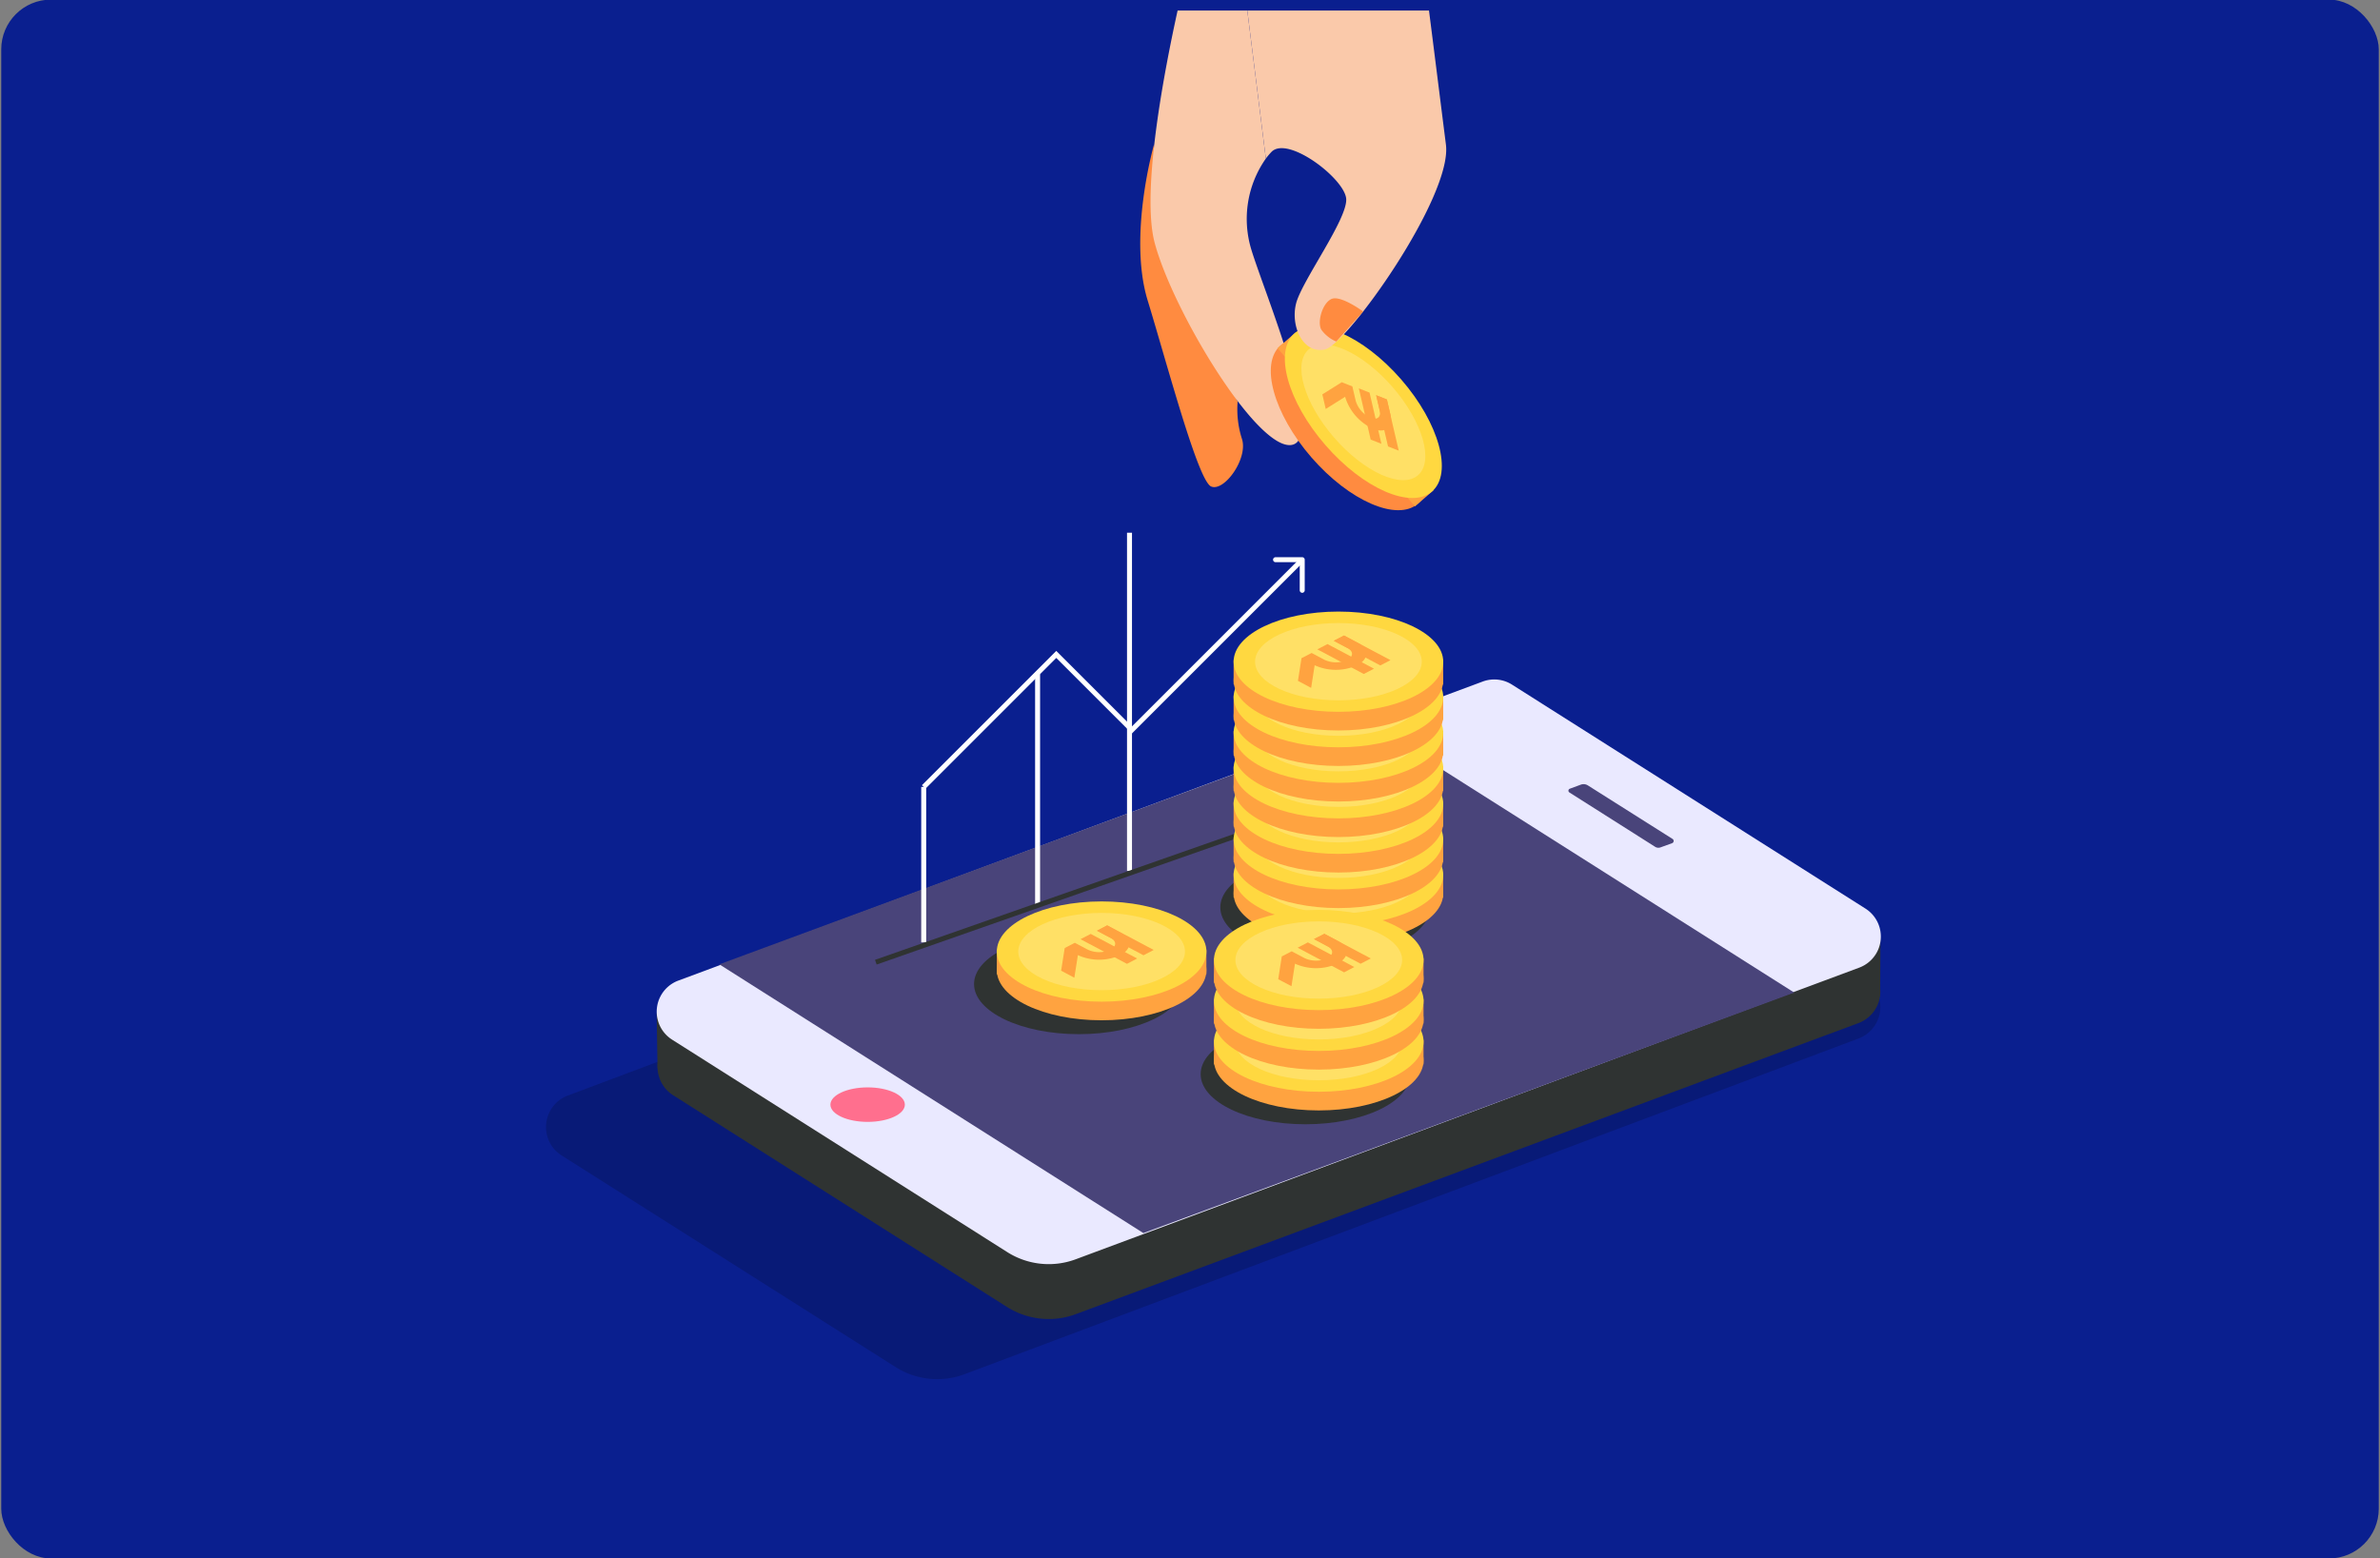<svg xmlns="http://www.w3.org/2000/svg" xmlns:xlink="http://www.w3.org/1999/xlink" viewBox="0 0 478 313"><rect x="0" y="0" width="478" height="313" fill="#808080" stroke="none"/><defs><style>.cls-1{isolation:isolate;}.cls-2{opacity:0.5;}.cls-10,.cls-100,.cls-101,.cls-102,.cls-103,.cls-104,.cls-105,.cls-106,.cls-107,.cls-108,.cls-109,.cls-11,.cls-110,.cls-111,.cls-112,.cls-113,.cls-114,.cls-115,.cls-116,.cls-117,.cls-118,.cls-119,.cls-12,.cls-120,.cls-121,.cls-122,.cls-123,.cls-124,.cls-125,.cls-126,.cls-127,.cls-128,.cls-129,.cls-13,.cls-130,.cls-131,.cls-132,.cls-133,.cls-14,.cls-15,.cls-16,.cls-17,.cls-18,.cls-19,.cls-20,.cls-21,.cls-22,.cls-23,.cls-24,.cls-25,.cls-26,.cls-27,.cls-28,.cls-29,.cls-3,.cls-30,.cls-31,.cls-32,.cls-33,.cls-34,.cls-35,.cls-36,.cls-37,.cls-38,.cls-39,.cls-4,.cls-40,.cls-41,.cls-42,.cls-43,.cls-44,.cls-45,.cls-46,.cls-47,.cls-48,.cls-49,.cls-5,.cls-50,.cls-51,.cls-52,.cls-53,.cls-54,.cls-55,.cls-56,.cls-57,.cls-58,.cls-59,.cls-6,.cls-60,.cls-61,.cls-62,.cls-63,.cls-64,.cls-65,.cls-66,.cls-67,.cls-68,.cls-69,.cls-7,.cls-70,.cls-71,.cls-72,.cls-73,.cls-74,.cls-75,.cls-76,.cls-77,.cls-78,.cls-79,.cls-8,.cls-80,.cls-81,.cls-82,.cls-83,.cls-84,.cls-85,.cls-86,.cls-87,.cls-88,.cls-89,.cls-9,.cls-90,.cls-91,.cls-92,.cls-93,.cls-94,.cls-95,.cls-96,.cls-97,.cls-98,.cls-99{mix-blend-mode:color-dodge;}.cls-3{fill:url(#radial-gradient);}.cls-4{fill:url(#radial-gradient-2);}.cls-5{fill:url(#radial-gradient-3);}.cls-6{fill:url(#radial-gradient-4);}.cls-7{fill:url(#radial-gradient-5);}.cls-8{fill:url(#radial-gradient-6);}.cls-9{fill:url(#radial-gradient-7);}.cls-10{fill:url(#radial-gradient-8);}.cls-11{fill:url(#radial-gradient-9);}.cls-12{fill:url(#radial-gradient-10);}.cls-13{fill:url(#radial-gradient-11);}.cls-14{fill:url(#radial-gradient-12);}.cls-15{fill:url(#radial-gradient-13);}.cls-16{fill:url(#radial-gradient-14);}.cls-17{fill:url(#radial-gradient-15);}.cls-18{fill:url(#radial-gradient-16);}.cls-19{fill:url(#radial-gradient-17);}.cls-20{fill:url(#radial-gradient-18);}.cls-21{fill:url(#radial-gradient-19);}.cls-22{fill:url(#radial-gradient-20);}.cls-23{fill:url(#radial-gradient-21);}.cls-24{fill:url(#radial-gradient-22);}.cls-25{fill:url(#radial-gradient-23);}.cls-26{fill:url(#radial-gradient-24);}.cls-27{fill:url(#radial-gradient-25);}.cls-28{fill:url(#radial-gradient-26);}.cls-29{fill:url(#radial-gradient-27);}.cls-30{fill:url(#radial-gradient-28);}.cls-31{fill:url(#radial-gradient-29);}.cls-32{fill:url(#radial-gradient-30);}.cls-33{fill:url(#radial-gradient-31);}.cls-34{fill:url(#radial-gradient-32);}.cls-35{fill:url(#radial-gradient-33);}.cls-36{fill:url(#radial-gradient-34);}.cls-37{fill:url(#radial-gradient-35);}.cls-38{fill:url(#radial-gradient-36);}.cls-39{fill:url(#radial-gradient-37);}.cls-40{fill:url(#radial-gradient-38);}.cls-41{fill:url(#radial-gradient-39);}.cls-42{fill:url(#radial-gradient-40);}.cls-43{fill:url(#radial-gradient-41);}.cls-44{fill:url(#radial-gradient-42);}.cls-45{fill:url(#radial-gradient-43);}.cls-46{fill:url(#radial-gradient-44);}.cls-47{fill:url(#radial-gradient-45);}.cls-48{fill:url(#radial-gradient-46);}.cls-49{fill:url(#radial-gradient-47);}.cls-50{fill:url(#radial-gradient-48);}.cls-51{fill:url(#radial-gradient-49);}.cls-52{fill:url(#radial-gradient-50);}.cls-53{fill:url(#radial-gradient-51);}.cls-54{fill:url(#radial-gradient-52);}.cls-55{fill:url(#radial-gradient-53);}.cls-56{fill:url(#radial-gradient-54);}.cls-57{fill:url(#radial-gradient-55);}.cls-58{fill:url(#radial-gradient-56);}.cls-59{fill:url(#radial-gradient-57);}.cls-60{fill:url(#radial-gradient-58);}.cls-61{fill:url(#radial-gradient-59);}.cls-62{fill:url(#radial-gradient-60);}.cls-63{fill:url(#radial-gradient-61);}.cls-64{fill:url(#radial-gradient-62);}.cls-65{fill:url(#radial-gradient-63);}.cls-66{fill:url(#radial-gradient-64);}.cls-67{fill:url(#radial-gradient-65);}.cls-68{fill:url(#radial-gradient-66);}.cls-69{fill:url(#radial-gradient-67);}.cls-70{fill:url(#radial-gradient-68);}.cls-71{fill:url(#radial-gradient-69);}.cls-72{fill:url(#radial-gradient-70);}.cls-73{fill:url(#radial-gradient-71);}.cls-74{fill:url(#radial-gradient-72);}.cls-75{fill:url(#radial-gradient-73);}.cls-76{fill:url(#radial-gradient-74);}.cls-77{fill:url(#radial-gradient-75);}.cls-78{fill:url(#radial-gradient-76);}.cls-79{fill:url(#radial-gradient-77);}.cls-80{fill:url(#radial-gradient-78);}.cls-81{fill:url(#radial-gradient-79);}.cls-82{fill:url(#radial-gradient-80);}.cls-83{fill:url(#radial-gradient-81);}.cls-84{fill:url(#radial-gradient-82);}.cls-85{fill:url(#radial-gradient-83);}.cls-86{fill:url(#radial-gradient-84);}.cls-87{fill:url(#radial-gradient-85);}.cls-88{fill:url(#radial-gradient-86);}.cls-89{fill:url(#radial-gradient-87);}.cls-90{fill:url(#radial-gradient-88);}.cls-91{fill:url(#radial-gradient-89);}.cls-92{fill:url(#radial-gradient-90);}.cls-93{fill:url(#radial-gradient-91);}.cls-94{fill:url(#radial-gradient-92);}.cls-95{fill:url(#radial-gradient-93);}.cls-96{fill:url(#radial-gradient-94);}.cls-97{fill:url(#radial-gradient-95);}.cls-98{fill:url(#radial-gradient-96);}.cls-99{fill:url(#radial-gradient-97);}.cls-100{fill:url(#radial-gradient-98);}.cls-101{fill:url(#radial-gradient-99);}.cls-102{fill:url(#radial-gradient-100);}.cls-103{fill:url(#radial-gradient-101);}.cls-104{fill:url(#radial-gradient-102);}.cls-105{fill:url(#radial-gradient-103);}.cls-106{fill:url(#radial-gradient-104);}.cls-107{fill:url(#radial-gradient-105);}.cls-108{fill:url(#radial-gradient-106);}.cls-109{fill:url(#radial-gradient-107);}.cls-110{fill:url(#radial-gradient-108);}.cls-111{fill:url(#radial-gradient-109);}.cls-112{fill:url(#radial-gradient-110);}.cls-113{fill:url(#radial-gradient-111);}.cls-114{fill:url(#radial-gradient-112);}.cls-115{fill:url(#radial-gradient-113);}.cls-116{fill:url(#radial-gradient-114);}.cls-117{fill:url(#radial-gradient-115);}.cls-118{fill:url(#radial-gradient-116);}.cls-119{fill:url(#radial-gradient-117);}.cls-120{fill:url(#radial-gradient-118);}.cls-121{fill:url(#radial-gradient-119);}.cls-122{fill:url(#radial-gradient-120);}.cls-123{fill:url(#radial-gradient-121);}.cls-124{fill:url(#radial-gradient-122);}.cls-125{fill:url(#radial-gradient-123);}.cls-126{fill:url(#radial-gradient-124);}.cls-127{fill:url(#radial-gradient-125);}.cls-128{fill:url(#radial-gradient-126);}.cls-129{fill:url(#radial-gradient-127);}.cls-130{fill:url(#radial-gradient-128);}.cls-131{fill:url(#radial-gradient-129);}.cls-132{fill:url(#radial-gradient-130);}.cls-133{fill:url(#radial-gradient-131);}.cls-134{fill:#0a1f8f;}.cls-135{opacity:0.17;mix-blend-mode:multiply;}.cls-136{fill:#2f3332;}.cls-137{fill:#eae9ff;}.cls-138{fill:#49447a;}.cls-139{fill:#ff6f8e;}.cls-140{fill:#ff8b40;}.cls-141{fill:#fac9aa;}.cls-142{fill:#ffa340;}.cls-143{fill:#ffd840;}.cls-144{fill:#ffe066;}.cls-145,.cls-146,.cls-147{fill:none;}.cls-145,.cls-146{stroke:#fff;}.cls-145,.cls-147{stroke-miterlimit:10;}.cls-146{stroke-linecap:round;stroke-linejoin:round;}.cls-147{stroke:#2f3332;}</style><radialGradient id="radial-gradient" cx="-1309.5" cy="1264.7" r="0" gradientTransform="matrix(0.84, -0.55, 0.55, 0.84, 419.49, -1578.04)" gradientUnits="userSpaceOnUse"><stop offset="0.41" stop-color="#8a8a8a"/><stop offset="0.49" stop-color="#696969"/><stop offset="0.6" stop-color="#444"/><stop offset="0.7" stop-color="#262626"/><stop offset="0.8" stop-color="#111"/><stop offset="0.9" stop-color="#040404"/><stop offset="1"/></radialGradient><radialGradient id="radial-gradient-2" cx="-1302.08" cy="1252.13" r="0.03" xlink:href="#radial-gradient"/><radialGradient id="radial-gradient-3" cx="-1294.68" cy="1239.62" r="0.05" xlink:href="#radial-gradient"/><radialGradient id="radial-gradient-4" cx="-1287.29" cy="1227.17" r="0.05" xlink:href="#radial-gradient"/><radialGradient id="radial-gradient-5" cx="-1279.9" cy="1214.78" r="0.05" xlink:href="#radial-gradient"/><radialGradient id="radial-gradient-6" cx="-1272.52" cy="1202.46" r="0.05" xlink:href="#radial-gradient"/><radialGradient id="radial-gradient-7" cx="-1265.15" cy="1190.2" r="0.05" xlink:href="#radial-gradient"/><radialGradient id="radial-gradient-8" cx="-1257.78" cy="1178.01" r="0.05" xlink:href="#radial-gradient"/><radialGradient id="radial-gradient-9" cx="-1250.41" cy="1165.88" r="0.05" xlink:href="#radial-gradient"/><radialGradient id="radial-gradient-10" cx="-1243.05" cy="1153.82" r="0.05" xlink:href="#radial-gradient"/><radialGradient id="radial-gradient-11" cx="-1235.68" cy="1141.82" r="0.05" xlink:href="#radial-gradient"/><radialGradient id="radial-gradient-12" cx="-1228.31" cy="1129.88" r="0.05" xlink:href="#radial-gradient"/><radialGradient id="radial-gradient-13" cx="-1220.95" cy="1118" r="0.05" xlink:href="#radial-gradient"/><radialGradient id="radial-gradient-14" cx="-1213.58" cy="1106.17" r="0.05" xlink:href="#radial-gradient"/><radialGradient id="radial-gradient-15" cx="-1297.29" cy="1281.71" r="0.03" xlink:href="#radial-gradient"/><radialGradient id="radial-gradient-16" cx="-1289.7" cy="1269" r="0.05" xlink:href="#radial-gradient"/><radialGradient id="radial-gradient-17" cx="-1282.14" cy="1256.33" r="0.05" xlink:href="#radial-gradient"/><radialGradient id="radial-gradient-18" cx="-1274.59" cy="1243.71" r="0.05" xlink:href="#radial-gradient"/><radialGradient id="radial-gradient-19" cx="-1267.06" cy="1231.14" r="0.05" xlink:href="#radial-gradient"/><radialGradient id="radial-gradient-20" cx="-1259.55" cy="1218.62" r="0.05" xlink:href="#radial-gradient"/><radialGradient id="radial-gradient-21" cx="-1252.05" cy="1206.17" r="0.05" xlink:href="#radial-gradient"/><radialGradient id="radial-gradient-22" cx="-1244.57" cy="1193.77" r="0.05" xlink:href="#radial-gradient"/><radialGradient id="radial-gradient-23" cx="-1237.1" cy="1181.43" r="0.05" xlink:href="#radial-gradient"/><radialGradient id="radial-gradient-24" cx="-1229.64" cy="1169.15" r="0.05" xlink:href="#radial-gradient"/><radialGradient id="radial-gradient-25" cx="-1222.19" cy="1156.92" r="0.05" xlink:href="#radial-gradient"/><radialGradient id="radial-gradient-26" cx="-1214.75" cy="1144.75" r="0.05" xlink:href="#radial-gradient"/><radialGradient id="radial-gradient-27" cx="-1207.31" cy="1132.64" r="0.05" xlink:href="#radial-gradient"/><radialGradient id="radial-gradient-28" cx="-1199.89" cy="1120.59" r="0.05" xlink:href="#radial-gradient"/><radialGradient id="radial-gradient-29" cx="-1192.46" cy="1108.58" r="0.05" xlink:href="#radial-gradient"/><radialGradient id="radial-gradient-30" cx="-1279.35" cy="1285.56" r="0.05" xlink:href="#radial-gradient"/><radialGradient id="radial-gradient-31" cx="-1271.58" cy="1272.76" r="0.05" xlink:href="#radial-gradient"/><radialGradient id="radial-gradient-32" cx="-1263.84" cy="1259.99" r="0.05" xlink:href="#radial-gradient"/><radialGradient id="radial-gradient-33" cx="-1256.12" cy="1247.26" r="0.05" xlink:href="#radial-gradient"/><radialGradient id="radial-gradient-34" cx="-1248.43" cy="1234.57" r="0.05" xlink:href="#radial-gradient"/><radialGradient id="radial-gradient-35" cx="-1240.76" cy="1221.94" r="0.05" xlink:href="#radial-gradient"/><radialGradient id="radial-gradient-36" cx="-1233.12" cy="1209.35" r="0.05" xlink:href="#radial-gradient"/><radialGradient id="radial-gradient-37" cx="-1225.5" cy="1196.81" r="0.05" xlink:href="#radial-gradient"/><radialGradient id="radial-gradient-38" cx="-1217.89" cy="1184.33" r="0.05" xlink:href="#radial-gradient"/><radialGradient id="radial-gradient-39" cx="-1210.31" cy="1171.9" r="0.05" xlink:href="#radial-gradient"/><radialGradient id="radial-gradient-40" cx="-1202.74" cy="1159.52" r="0.05" xlink:href="#radial-gradient"/><radialGradient id="radial-gradient-41" cx="-1195.19" cy="1147.19" r="0.05" xlink:href="#radial-gradient"/><radialGradient id="radial-gradient-42" cx="-1187.66" cy="1134.91" r="0.05" xlink:href="#radial-gradient"/><radialGradient id="radial-gradient-43" cx="-1180.14" cy="1122.69" r="0.05" xlink:href="#radial-gradient"/><radialGradient id="radial-gradient-44" cx="-1270.96" cy="1301.56" r="0.05" xlink:href="#radial-gradient"/><radialGradient id="radial-gradient-45" cx="-1262.95" cy="1288.64" r="0.05" xlink:href="#radial-gradient"/><radialGradient id="radial-gradient-46" cx="-1254.97" cy="1275.75" r="0.05" xlink:href="#radial-gradient"/><radialGradient id="radial-gradient-47" cx="-1247.02" cy="1262.89" r="0.05" xlink:href="#radial-gradient"/><radialGradient id="radial-gradient-48" cx="-1239.11" cy="1250.07" r="0.05" xlink:href="#radial-gradient"/><radialGradient id="radial-gradient-49" cx="-1231.23" cy="1237.28" r="0.05" xlink:href="#radial-gradient"/><radialGradient id="radial-gradient-50" cx="-1223.38" cy="1224.53" r="0.05" xlink:href="#radial-gradient"/><radialGradient id="radial-gradient-51" cx="-1215.56" cy="1211.83" r="0.05" xlink:href="#radial-gradient"/><radialGradient id="radial-gradient-52" cx="-1207.77" cy="1199.16" r="0.05" xlink:href="#radial-gradient"/><radialGradient id="radial-gradient-53" cx="-1200.01" cy="1186.55" r="0.05" xlink:href="#radial-gradient"/><radialGradient id="radial-gradient-54" cx="-1192.27" cy="1173.98" r="0.05" xlink:href="#radial-gradient"/><radialGradient id="radial-gradient-55" cx="-1184.56" cy="1161.46" r="0.05" xlink:href="#radial-gradient"/><radialGradient id="radial-gradient-56" cx="-1176.87" cy="1148.99" r="0.05" xlink:href="#radial-gradient"/><radialGradient id="radial-gradient-57" cx="-1169.21" cy="1136.57" r="0.05" xlink:href="#radial-gradient"/><radialGradient id="radial-gradient-58" cx="-1264.41" cy="1316.73" r="0.05" xlink:href="#radial-gradient"/><radialGradient id="radial-gradient-59" cx="-1256.13" cy="1303.74" r="0.05" xlink:href="#radial-gradient"/><radialGradient id="radial-gradient-60" cx="-1247.88" cy="1290.77" r="0.05" xlink:href="#radial-gradient"/><radialGradient id="radial-gradient-61" cx="-1239.67" cy="1277.82" r="0.05" xlink:href="#radial-gradient"/><radialGradient id="radial-gradient-62" cx="-1231.5" cy="1264.89" r="0.05" xlink:href="#radial-gradient"/><radialGradient id="radial-gradient-63" cx="-1223.37" cy="1251.98" r="0.05" xlink:href="#radial-gradient"/><radialGradient id="radial-gradient-64" cx="-1215.27" cy="1239.11" r="0.05" xlink:href="#radial-gradient"/><radialGradient id="radial-gradient-65" cx="-1207.22" cy="1226.27" r="0.05" xlink:href="#radial-gradient"/><radialGradient id="radial-gradient-66" cx="-1199.2" cy="1213.46" r="0.05" xlink:href="#radial-gradient"/><radialGradient id="radial-gradient-67" cx="-1191.22" cy="1200.7" r="0.05" xlink:href="#radial-gradient"/><radialGradient id="radial-gradient-68" cx="-1183.27" cy="1187.97" r="0.05" xlink:href="#radial-gradient"/><radialGradient id="radial-gradient-69" cx="-1175.36" cy="1175.29" r="0.05" xlink:href="#radial-gradient"/><radialGradient id="radial-gradient-70" cx="-1167.48" cy="1162.66" r="0.05" xlink:href="#radial-gradient"/><radialGradient id="radial-gradient-71" cx="-1159.63" cy="1150.06" r="0.05" xlink:href="#radial-gradient"/><radialGradient id="radial-gradient-72" cx="-1151.81" cy="1137.52" r="0.05" xlink:href="#radial-gradient"/><radialGradient id="radial-gradient-73" cx="-1259.58" cy="1330.83" r="0.05" xlink:href="#radial-gradient"/><radialGradient id="radial-gradient-74" cx="-1251" cy="1317.82" r="0.05" xlink:href="#radial-gradient"/><radialGradient id="radial-gradient-75" cx="-1242.45" cy="1304.82" r="0.05" xlink:href="#radial-gradient"/><radialGradient id="radial-gradient-76" cx="-1233.95" cy="1291.81" r="0.05" xlink:href="#radial-gradient"/><radialGradient id="radial-gradient-77" cx="-1225.49" cy="1278.82" r="0.06" xlink:href="#radial-gradient"/><radialGradient id="radial-gradient-78" cx="-1217.07" cy="1265.84" r="0.05" xlink:href="#radial-gradient"/><radialGradient id="radial-gradient-79" cx="-1208.7" cy="1252.88" r="0.05" xlink:href="#radial-gradient"/><radialGradient id="radial-gradient-80" cx="-1200.37" cy="1239.95" r="0.05" xlink:href="#radial-gradient"/><radialGradient id="radial-gradient-81" cx="-1192.09" cy="1227.04" r="0.05" xlink:href="#radial-gradient"/><radialGradient id="radial-gradient-82" cx="-1183.86" cy="1214.17" r="0.05" xlink:href="#radial-gradient"/><radialGradient id="radial-gradient-83" cx="-1175.66" cy="1201.32" r="0.05" xlink:href="#radial-gradient"/><radialGradient id="radial-gradient-84" cx="-1167.51" cy="1188.52" r="0.05" xlink:href="#radial-gradient"/><radialGradient id="radial-gradient-85" cx="-1159.41" cy="1175.76" r="0.05" xlink:href="#radial-gradient"/><radialGradient id="radial-gradient-86" cx="-1151.34" cy="1163.03" r="0.05" xlink:href="#radial-gradient"/><radialGradient id="radial-gradient-87" cx="-1256.28" cy="1343.68" r="0.05" xlink:href="#radial-gradient"/><radialGradient id="radial-gradient-88" cx="-1247.38" cy="1330.69" r="0.05" xlink:href="#radial-gradient"/><radialGradient id="radial-gradient-89" cx="-1238.52" cy="1317.7" r="0.06" xlink:href="#radial-gradient"/><radialGradient id="radial-gradient-90" cx="-1229.7" cy="1304.69" r="0.1" xlink:href="#radial-gradient"/><radialGradient id="radial-gradient-91" cx="-1220.93" cy="1291.68" r="0.1" xlink:href="#radial-gradient"/><radialGradient id="radial-gradient-92" cx="-1212.2" cy="1278.68" r="0.06" xlink:href="#radial-gradient"/><radialGradient id="radial-gradient-93" cx="-1203.53" cy="1265.69" r="0.06" xlink:href="#radial-gradient"/><radialGradient id="radial-gradient-94" cx="-1194.91" cy="1252.7" r="0.06" xlink:href="#radial-gradient"/><radialGradient id="radial-gradient-95" cx="-1186.34" cy="1239.74" r="0.05" xlink:href="#radial-gradient"/><radialGradient id="radial-gradient-96" cx="-1177.82" cy="1226.8" r="0.05" xlink:href="#radial-gradient"/><radialGradient id="radial-gradient-97" cx="-1169.35" cy="1213.88" r="0.05" xlink:href="#radial-gradient"/><radialGradient id="radial-gradient-98" cx="-1160.94" cy="1201" r="0.05" xlink:href="#radial-gradient"/><radialGradient id="radial-gradient-99" cx="-1254.31" cy="1355.08" r="0.06" xlink:href="#radial-gradient"/><radialGradient id="radial-gradient-100" cx="-1245.08" cy="1342.17" r="0.06" xlink:href="#radial-gradient"/><radialGradient id="radial-gradient-101" cx="-1235.9" cy="1329.24" r="0.1" xlink:href="#radial-gradient"/><radialGradient id="radial-gradient-102" cx="-1226.75" cy="1316.29" r="0.12" xlink:href="#radial-gradient"/><radialGradient id="radial-gradient-103" cx="-1217.65" cy="1303.32" r="0.1" xlink:href="#radial-gradient"/><radialGradient id="radial-gradient-104" cx="-1208.61" cy="1290.35" r="0.1" xlink:href="#radial-gradient"/><radialGradient id="radial-gradient-105" cx="-1199.61" cy="1277.37" r="0.1" xlink:href="#radial-gradient"/><radialGradient id="radial-gradient-106" cx="-1190.68" cy="1264.39" r="0.06" xlink:href="#radial-gradient"/><radialGradient id="radial-gradient-107" cx="-1181.8" cy="1251.42" r="0.05" xlink:href="#radial-gradient"/><radialGradient id="radial-gradient-108" cx="-1172.98" cy="1238.46" r="0.05" xlink:href="#radial-gradient"/><radialGradient id="radial-gradient-109" cx="-1253.45" cy="1364.9" r="0.1" xlink:href="#radial-gradient"/><radialGradient id="radial-gradient-110" cx="-1243.9" cy="1352.13" r="0.1" xlink:href="#radial-gradient"/><radialGradient id="radial-gradient-111" cx="-1234.38" cy="1339.32" r="0.12" xlink:href="#radial-gradient"/><radialGradient id="radial-gradient-112" cx="-1224.91" cy="1326.47" r="0.12" xlink:href="#radial-gradient"/><radialGradient id="radial-gradient-113" cx="-1215.48" cy="1313.6" r="0.1" xlink:href="#radial-gradient"/><radialGradient id="radial-gradient-114" cx="-1206.1" cy="1300.71" r="0.1" xlink:href="#radial-gradient"/><radialGradient id="radial-gradient-115" cx="-1196.79" cy="1287.79" r="0.1" xlink:href="#radial-gradient"/><radialGradient id="radial-gradient-116" cx="-1187.53" cy="1274.87" r="0.06" xlink:href="#radial-gradient"/><radialGradient id="radial-gradient-117" cx="-1253.47" cy="1373.04" r="0.13" xlink:href="#radial-gradient"/><radialGradient id="radial-gradient-118" cx="-1243.6" cy="1360.46" r="0.13" xlink:href="#radial-gradient"/><radialGradient id="radial-gradient-119" cx="-1233.76" cy="1347.82" r="0.13" xlink:href="#radial-gradient"/><radialGradient id="radial-gradient-120" cx="-1223.96" cy="1335.14" r="0.13" xlink:href="#radial-gradient"/><radialGradient id="radial-gradient-121" cx="-1214.21" cy="1322.42" r="0.1" xlink:href="#radial-gradient"/><radialGradient id="radial-gradient-122" cx="-1204.51" cy="1309.66" r="0.1" xlink:href="#radial-gradient"/><radialGradient id="radial-gradient-123" cx="-1254.12" cy="1379.44" r="0.13" xlink:href="#radial-gradient"/><radialGradient id="radial-gradient-124" cx="-1243.96" cy="1367.09" r="0.17" xlink:href="#radial-gradient"/><radialGradient id="radial-gradient-125" cx="-1233.81" cy="1354.69" r="0.13" xlink:href="#radial-gradient"/><radialGradient id="radial-gradient-126" cx="-1223.7" cy="1342.22" r="0.13" xlink:href="#radial-gradient"/><radialGradient id="radial-gradient-127" cx="-1213.64" cy="1329.7" r="0.1" xlink:href="#radial-gradient"/><radialGradient id="radial-gradient-128" cx="-1255.17" cy="1384.05" r="0.17" xlink:href="#radial-gradient"/><radialGradient id="radial-gradient-129" cx="-1244.73" cy="1372" r="0.17" xlink:href="#radial-gradient"/><radialGradient id="radial-gradient-130" cx="-1234.31" cy="1359.88" r="0.13" xlink:href="#radial-gradient"/><radialGradient id="radial-gradient-131" cx="-1256.37" cy="1386.9" r="0.17" xlink:href="#radial-gradient"/></defs><g class="cls-1"><g id="Layer_1" data-name="Layer 1"><g class="cls-2"><polygon class="cls-3" points="13.69 196.78 13.69 196.78 13.69 196.78 13.69 196.78 13.69 196.78"/><path class="cls-4" d="M13,182.17s0,0,.05,0,0,0,0,0a0,0,0,1,1,0-.06Z"/><path class="cls-5" d="M12.37,167.63a.05.05,0,0,1,.07,0s0,0,0,.07-.05,0-.07,0S12.34,167.65,12.37,167.63Z"/><path class="cls-6" d="M11.76,153.16a.07.07,0,0,1,.07,0s0,.06,0,.07a0,0,0,0,1-.07,0A.05.05,0,0,1,11.76,153.16Z"/><path class="cls-7" d="M11.17,138.75a.06.06,0,0,1,.08,0s0,.06,0,.07a0,0,0,0,1-.07,0A.06.06,0,0,1,11.17,138.75Z"/><path class="cls-8" d="M10.62,124.4a0,0,0,0,1,.07,0,0,0,0,0,1,0,.07,0,0,0,0,1-.07,0A0,0,0,0,1,10.62,124.4Z"/><path class="cls-9" d="M10.1,110.1a.06.06,0,0,1,.07,0,0,0,0,0,1,0,.07.06.06,0,0,1-.08,0A.06.06,0,0,1,10.1,110.1Z"/><path class="cls-10" d="M9.61,95.87a0,0,0,0,1,.07,0,.05.05,0,1,1-.07,0Z"/><path class="cls-11" d="M9.16,81.68a.05.05,0,1,1,.05.09,0,0,0,0,1-.07,0A.05.05,0,0,1,9.16,81.68Z"/><path class="cls-12" d="M8.73,67.55a.06.06,0,0,1,.08,0s0,.06,0,.07a0,0,0,0,1-.07,0A.06.06,0,0,1,8.73,67.55Z"/><path class="cls-13" d="M8.35,53.48a0,0,0,0,1,.07,0,.06.06,0,0,1,0,.08.08.08,0,0,1-.08,0S8.32,53.49,8.35,53.48Z"/><path class="cls-14" d="M8,39.45a.06.06,0,0,1,.08,0,.05.05,0,0,1,0,.07,0,0,0,0,1-.07,0A0,0,0,0,1,8,39.45Z"/><path class="cls-15" d="M7.67,25.47a.06.06,0,0,1,.08,0s0,.06,0,.07a0,0,0,0,1-.07,0A.06.06,0,0,1,7.67,25.47Z"/><path class="cls-16" d="M7.38,11.54a.06.06,0,0,1,.08,0s0,.06,0,.07a0,0,0,0,1-.07,0A.06.06,0,0,1,7.38,11.54Z"/><path class="cls-17" d="M33.19,204.33a0,0,0,0,1,.05,0s0,0,0,0a0,0,0,0,1,0,0S33.18,204.34,33.19,204.33Z"/><path class="cls-18" d="M32.59,189.52s.06,0,.07,0a0,0,0,0,1,0,.07.06.06,0,0,1-.08,0A.06.06,0,0,1,32.59,189.52Z"/><path class="cls-19" d="M32,174.78a.06.06,0,0,1,.08,0,.06.06,0,0,1,0,.07,0,0,0,0,1-.07,0A0,0,0,0,1,32,174.78Z"/><path class="cls-20" d="M31.43,160.08a.05.05,0,0,1,.07,0,0,0,0,0,1,0,.07.05.05,0,0,1-.08,0A.05.05,0,0,1,31.43,160.08Z"/><path class="cls-21" d="M30.87,145.44s.05,0,.07,0,0,0,0,.07-.05,0-.07,0S30.84,145.46,30.87,145.44Z"/><path class="cls-22" d="M30.32,130.85a.06.06,0,0,1,.07,0,0,0,0,0,1,0,.07,0,0,0,0,1-.07,0A.06.06,0,0,1,30.32,130.85Z"/><path class="cls-23" d="M29.79,116.32a.08.08,0,0,1,.08,0s0,.06,0,.07a0,0,0,0,1-.07,0A.06.06,0,0,1,29.79,116.32Z"/><path class="cls-24" d="M29.29,101.85s.05,0,.07,0a0,0,0,0,1,0,.07.06.06,0,0,1-.08,0A.05.05,0,0,1,29.29,101.85Z"/><path class="cls-25" d="M28.8,87.43a.06.06,0,0,1,.08,0,.07.07,0,0,1,0,.07,0,0,0,0,1-.07,0A0,0,0,0,1,28.8,87.43Z"/><path class="cls-26" d="M28.34,73.07a0,0,0,0,1,.07,0,.06.06,0,0,1,0,.08.06.06,0,0,1-.08,0A.06.06,0,0,1,28.34,73.07Z"/><path class="cls-27" d="M27.9,58.76a0,0,0,0,1,.07,0,.06.06,0,0,1,0,.08s-.06,0-.07,0A0,0,0,0,1,27.9,58.76Z"/><path class="cls-28" d="M27.49,44.5s.05,0,.07,0a.05.05,0,0,1,0,.07s-.05,0-.07,0S27.46,44.52,27.49,44.5Z"/><path class="cls-29" d="M27.09,30.29a.06.06,0,0,1,.08,0s0,.06,0,.07a0,0,0,0,1-.07,0A.06.06,0,0,1,27.09,30.29Z"/><path class="cls-30" d="M26.73,16.14a0,0,0,0,1,.07,0,0,0,0,0,1,0,.07,0,0,0,0,1-.07,0S26.7,16.15,26.73,16.14Z"/><path class="cls-31" d="M26.38,2a.06.06,0,0,1,.08,0s0,.06,0,.07a0,0,0,0,1-.07,0A.06.06,0,0,1,26.38,2Z"/><path class="cls-32" d="M50.31,197.74s.06,0,.07,0a0,0,0,1,1-.08.06A.06.06,0,0,1,50.31,197.74Z"/><path class="cls-33" d="M49.82,182.77a0,0,0,0,1,.07,0,.06.06,0,0,1,0,.08s-.06,0-.07,0A0,0,0,0,1,49.82,182.77Z"/><path class="cls-34" d="M49.33,167.84s.06,0,.07,0a0,0,0,0,1,0,.07.06.06,0,0,1-.08,0A.06.06,0,0,1,49.33,167.84Z"/><path class="cls-35" d="M48.84,153a.07.07,0,0,1,.07,0,0,0,0,0,1,0,.07.06.06,0,0,1-.08,0A.06.06,0,0,1,48.84,153Z"/><path class="cls-36" d="M48.35,138.14a0,0,0,0,1,.07,0,.06.06,0,0,1,0,.08.06.06,0,0,1-.08,0A.06.06,0,0,1,48.35,138.14Z"/><path class="cls-37" d="M47.87,123.36a.05.05,0,0,1,.07,0,0,0,0,0,1,0,.07.06.06,0,0,1-.08,0A.06.06,0,0,1,47.87,123.36Z"/><path class="cls-38" d="M47.39,108.64a.06.06,0,0,1,.08,0s0,.06,0,.07a0,0,0,0,1-.07,0A.06.06,0,0,1,47.39,108.64Z"/><path class="cls-39" d="M46.93,94A0,0,0,0,1,47,94a.06.06,0,0,1,0,.08.06.06,0,0,1-.08,0S46.9,94,46.93,94Z"/><path class="cls-40" d="M46.47,79.37a.06.06,0,0,1,.08,0,.06.06,0,0,1,0,.08.06.06,0,0,1-.07,0A0,0,0,0,1,46.47,79.37Z"/><path class="cls-41" d="M46,64.81a.05.05,0,0,1,.08,0,.05.05,0,0,1,0,.07s-.06,0-.07,0A0,0,0,0,1,46,64.81Z"/><path class="cls-42" d="M45.61,50.31a0,0,0,0,1,.07,0,.05.05,0,0,1,0,.08.07.07,0,0,1-.07,0A0,0,0,0,1,45.61,50.31Z"/><path class="cls-43" d="M45.19,35.86a.06.06,0,0,1,.08,0,.06.06,0,0,1,0,.08.06.06,0,0,1-.07,0A0,0,0,0,1,45.19,35.86Z"/><path class="cls-44" d="M44.8,21.46a0,0,0,0,1,.07,0,.06.06,0,0,1,0,.08.06.06,0,0,1-.08,0S44.77,21.47,44.8,21.46Z"/><path class="cls-45" d="M44.42,7.11a0,0,0,0,1,.07,0,.05.05,0,0,1,0,.08.07.07,0,0,1-.07,0A0,0,0,0,1,44.42,7.11Z"/><path class="cls-46" d="M66.08,206.55s.06,0,.07,0a0,0,0,0,1,0,.07,0,0,0,0,1-.07,0A.06.06,0,0,1,66.08,206.55Z"/><path class="cls-47" d="M65.73,191.36a.06.06,0,0,1,.08,0,.06.06,0,0,1,0,.08.05.05,0,0,1-.07,0A0,0,0,0,1,65.73,191.36Z"/><path class="cls-48" d="M65.37,176.2a.06.06,0,0,1,.08,0s0,.06,0,.07a0,0,0,0,1-.07,0A.06.06,0,0,1,65.37,176.2Z"/><path class="cls-49" d="M65,161.09a.05.05,0,0,1,.08,0,.05.05,0,0,1,0,.07s-.06,0-.07,0A0,0,0,0,1,65,161.09Z"/><path class="cls-50" d="M64.62,146a.06.06,0,0,1,.08,0s0,.06,0,.07a0,0,0,0,1-.07,0A.06.06,0,0,1,64.62,146Z"/><path class="cls-51" d="M64.24,131a.07.07,0,0,1,.07,0,0,0,0,0,1,0,.07,0,0,0,0,1-.07,0A.06.06,0,0,1,64.24,131Z"/><path class="cls-52" d="M63.85,116a0,0,0,0,1,.07,0,.05.05,0,0,1,0,.08.05.05,0,0,1-.07,0A0,0,0,0,1,63.85,116Z"/><path class="cls-53" d="M63.45,101.12a.06.06,0,0,1,.08,0,.05.05,0,0,1,0,.07,0,0,0,0,1-.07,0A.06.06,0,0,1,63.45,101.12Z"/><path class="cls-54" d="M63.06,86.26a0,0,0,0,1,.07,0,0,0,0,0,1,0,.07,0,0,0,0,1-.07,0A0,0,0,0,1,63.06,86.26Z"/><path class="cls-55" d="M62.67,71.45s.06,0,.07,0a0,0,0,0,1,0,.07,0,0,0,0,1-.07,0A.06.06,0,0,1,62.67,71.45Z"/><path class="cls-56" d="M62.28,56.7a.05.05,0,0,1,.08,0,.05.05,0,0,1,0,.07s-.06,0-.07,0A0,0,0,0,1,62.28,56.7Z"/><path class="cls-57" d="M61.9,42A0,0,0,0,1,62,42a0,0,0,0,1,0,.07s-.06,0-.07,0A0,0,0,0,1,61.9,42Z"/><path class="cls-58" d="M61.53,27.35a.07.07,0,0,1,.07,0s0,.06,0,.07a0,0,0,0,1-.07,0A.05.05,0,0,1,61.53,27.35Z"/><path class="cls-59" d="M61.16,12.76s.05,0,.07,0,0,.05,0,.07a.05.05,0,0,1-.05-.09Z"/><path class="cls-60" d="M79.85,215.68a0,0,0,0,1,.07,0,0,0,0,0,1,0,.07.05.05,0,0,1-.08,0A.07.07,0,0,1,79.85,215.68Z"/><path class="cls-61" d="M79.69,200.28a.05.05,0,0,1,.08,0,.05.05,0,0,1,0,.07s-.06,0-.07,0A0,0,0,0,1,79.69,200.28Z"/><path class="cls-62" d="M79.51,184.91a.06.06,0,0,1,.08,0,.06.06,0,0,1,0,.08s-.06,0-.07,0A0,0,0,0,1,79.51,184.91Z"/><path class="cls-63" d="M79.31,169.57a.06.06,0,0,1,.08,0,.06.06,0,0,1,0,.07,0,0,0,0,1-.07,0A.06.06,0,0,1,79.31,169.57Z"/><path class="cls-64" d="M79.09,154.28a.06.06,0,0,1,.08,0,.08.08,0,0,1,0,.08.06.06,0,0,1-.07,0A0,0,0,0,1,79.09,154.28Z"/><path class="cls-65" d="M78.85,139a.06.06,0,0,1,.08,0s0,.06,0,.07a0,0,0,0,1-.07,0A.06.06,0,0,1,78.85,139Z"/><path class="cls-66" d="M78.6,123.82a0,0,0,0,1,.07,0,.06.06,0,0,1,0,.08.08.08,0,0,1-.08,0S78.57,123.83,78.6,123.82Z"/><path class="cls-67" d="M78.33,108.66a0,0,0,0,1,.07,0,.06.06,0,0,1,0,.08s-.06,0-.07,0A0,0,0,0,1,78.33,108.66Z"/><path class="cls-68" d="M78.05,93.55s.06,0,.07,0a0,0,0,0,1,0,.07,0,0,0,0,1-.07,0A.06.06,0,0,1,78.05,93.55Z"/><path class="cls-69" d="M77.76,78.5a.05.05,0,0,1,.08,0,.05.05,0,0,1,0,.07s-.06,0-.07,0A0,0,0,0,1,77.76,78.5Z"/><path class="cls-70" d="M77.47,63.5s0,0,.07,0,0,0,0,.07,0,0-.07,0A.05.05,0,0,1,77.47,63.5Z"/><path class="cls-71" d="M77.17,48.56a0,0,0,0,1,.07,0,0,0,0,0,1,0,.07,0,0,0,0,1-.07,0A0,0,0,0,1,77.17,48.56Z"/><path class="cls-72" d="M76.86,33.67a.05.05,0,1,1,0,.07A0,0,0,0,1,76.86,33.67Z"/><path class="cls-73" d="M76.55,18.83a.06.06,0,0,1,.08,0,.05.05,0,0,1,0,.07,0,0,0,0,1-.07,0A0,0,0,0,1,76.55,18.83Z"/><path class="cls-74" d="M76.25,4.05a0,0,0,0,1,.07,0,.05.05,0,0,1,0,.08.05.05,0,0,1,0-.09Z"/><path class="cls-75" d="M91.61,224.86a0,0,0,0,1,.07,0,0,0,0,0,1,0,.07.06.06,0,0,1-.08,0S91.58,224.87,91.61,224.86Z"/><path class="cls-76" d="M91.69,209.27a0,0,0,0,1,.07,0,0,0,0,0,1,0,.07.06.06,0,0,1-.08,0A.05.05,0,0,1,91.69,209.27Z"/><path class="cls-77" d="M91.74,193.71a0,0,0,0,1,.07,0,0,0,0,0,1,0,.07,0,0,0,0,1-.07,0S91.71,193.72,91.74,193.71Z"/><path class="cls-78" d="M91.75,178.17a.06.06,0,0,1,.08,0,.06.06,0,0,1,0,.08s-.06,0-.07,0A0,0,0,0,1,91.75,178.17Z"/><path class="cls-79" d="M91.74,162.66a.06.06,0,0,1,.08,0,.07.07,0,0,1,0,.09.06.06,0,0,1-.08,0A.05.05,0,0,1,91.74,162.66Z"/><path class="cls-80" d="M91.7,147.19s.06,0,.07,0a0,0,0,0,1,0,.07.06.06,0,0,1-.08,0A.08.08,0,0,1,91.7,147.19Z"/><path class="cls-81" d="M91.63,131.76a.06.06,0,0,1,.07,0,0,0,0,0,1-.08.06A.06.06,0,0,1,91.63,131.76Z"/><path class="cls-82" d="M91.54,116.38a0,0,0,0,1,.07,0,0,0,0,0,1,0,.07.06.06,0,0,1-.08,0A.05.05,0,0,1,91.54,116.38Z"/><path class="cls-83" d="M91.42,101a.08.08,0,0,1,.08,0s0,.06,0,.07a0,0,0,0,1-.07,0A.06.06,0,0,1,91.42,101Z"/><path class="cls-84" d="M91.29,85.76s0,0,.07,0a0,0,0,0,1,0,.07.06.06,0,0,1-.08,0A.05.05,0,0,1,91.29,85.76Z"/><path class="cls-85" d="M91.13,70.53a.06.06,0,0,1,.08,0,.08.08,0,0,1,0,.08s-.06,0-.07,0A0,0,0,0,1,91.13,70.53Z"/><path class="cls-86" d="M91,55.35a0,0,0,0,1,.07,0,0,0,0,0,1,0,.07,0,0,0,0,1-.07,0A0,0,0,0,1,91,55.35Z"/><path class="cls-87" d="M90.78,40.23a0,0,0,0,1,.07,0,.05.05,0,0,1,0,.08.05.05,0,0,1,0-.09Z"/><path class="cls-88" d="M90.58,25.16s.06,0,.07,0a0,0,0,0,1,0,.07.06.06,0,0,1-.08,0A.08.08,0,0,1,90.58,25.16Z"/><path class="cls-89" d="M101.39,233.81a.06.06,0,0,1,.08,0,.08.08,0,0,1,0,.08s-.06,0-.07,0A0,0,0,0,1,101.39,233.81Z"/><path class="cls-90" d="M101.75,218.07a0,0,0,0,1,.07,0,0,0,0,0,1,0,.07,0,0,0,0,1-.07,0A0,0,0,0,1,101.75,218.07Z"/><path class="cls-91" d="M102.07,202.34a.06.06,0,0,1,.06.1.06.06,0,0,1-.06-.1Z"/><path class="cls-92" d="M102.32,186.59a.11.11,0,0,1,.14,0,.1.1,0,0,1,0,.14.09.09,0,0,1-.13,0A.11.11,0,0,1,102.32,186.59Z"/><path class="cls-93" d="M102.57,170.91a.09.09,0,1,1,0,.13A.09.09,0,0,1,102.57,170.91Z"/><path class="cls-94" d="M102.79,155.28a.05.05,0,0,1,.08,0,.06.06,0,0,1,0,.08.07.07,0,0,1-.09,0A.07.07,0,0,1,102.79,155.28Z"/><path class="cls-95" d="M103,139.66a.07.07,0,0,1,.09,0,.07.07,0,0,1,0,.09.05.05,0,0,1-.08,0A.06.06,0,0,1,103,139.66Z"/><path class="cls-96" d="M103.08,124.07a.07.07,0,0,1,.09,0,.05.05,0,0,1,0,.08.06.06,0,0,1-.08,0A.07.07,0,0,1,103.08,124.07Z"/><path class="cls-97" d="M103.18,108.54a.06.06,0,0,1,.08,0,.06.06,0,0,1,0,.08s-.06,0-.07,0A0,0,0,0,1,103.18,108.54Z"/><path class="cls-98" d="M103.25,93a.05.05,0,0,1,.07,0,0,0,0,0,1,0,.07,0,0,0,0,1-.07,0A.05.05,0,0,1,103.25,93Z"/><path class="cls-99" d="M103.28,77.6a0,0,0,0,1,.07,0,0,0,0,0,1,0,.07.05.05,0,0,1-.08,0A.07.07,0,0,1,103.28,77.6Z"/><path class="cls-100" d="M103.29,62.21a.05.05,0,1,1,0,.09s0,0-.07,0S103.26,62.23,103.29,62.21Z"/><path class="cls-101" d="M109.27,242.28a.06.06,0,0,1,.08,0,.07.07,0,0,1,0,.09.06.06,0,0,1-.08,0A.05.05,0,0,1,109.27,242.28Z"/><path class="cls-102" d="M109.94,226.43a.07.07,0,0,1,.09,0,.08.08,0,0,1,0,.09.05.05,0,0,1-.08,0A.06.06,0,0,1,109.94,226.43Z"/><path class="cls-103" d="M110.55,210.54a.1.1,0,1,1,0,.14A.1.1,0,0,1,110.55,210.54Z"/><path class="cls-104" d="M111.12,194.68a.13.13,0,0,1,.17,0,.12.12,0,0,1,0,.17.11.11,0,0,1-.16,0A.12.12,0,0,1,111.12,194.68Z"/><path class="cls-105" d="M111.67,178.86a.11.11,0,0,1,.14,0,.11.11,0,0,1,0,.14.1.1,0,0,1-.14,0A.1.1,0,0,1,111.67,178.86Z"/><path class="cls-106" d="M112.15,163.05a.11.11,0,0,1,.14,0,.1.1,0,0,1,0,.14.09.09,0,0,1-.13,0A.11.11,0,0,1,112.15,163.05Z"/><path class="cls-107" d="M112.59,147.27a.1.1,0,0,1,.14,0,.09.09,0,0,1,0,.13.09.09,0,0,1-.13,0A.11.11,0,0,1,112.59,147.27Z"/><path class="cls-108" d="M113,131.55a.06.06,0,0,1,.08,0,.07.07,0,0,1,0,.09.07.07,0,0,1-.09,0A.05.05,0,0,1,113,131.55Z"/><path class="cls-109" d="M113.36,115.84a.06.06,0,0,1,.08,0,.06.06,0,0,1,0,.08s-.06,0-.07,0A0,0,0,0,1,113.36,115.84Z"/><path class="cls-110" d="M113.67,100.17a0,0,0,0,1,.07,0,.06.06,0,0,1,0,.08.08.08,0,0,1-.08,0S113.64,100.18,113.67,100.17Z"/><path class="cls-111" d="M115.33,250a.11.11,0,0,1,.14,0,.1.1,0,0,1,0,.14.1.1,0,0,1-.14,0A.11.11,0,0,1,115.33,250Z"/><path class="cls-112" d="M116.35,234.09a.11.11,0,0,1,.14,0,.1.1,0,0,1,0,.14.1.1,0,0,1-.14,0A.1.1,0,0,1,116.35,234.09Z"/><path class="cls-113" d="M117.31,218.14a.13.13,0,0,1,.17,0,.12.12,0,0,1,0,.17.11.11,0,0,1-.16,0A.12.12,0,0,1,117.31,218.14Z"/><path class="cls-114" d="M118.23,202.2a.12.12,0,0,1,.17,0,.12.12,0,0,1,0,.16.12.12,0,0,1-.17,0A.13.13,0,0,1,118.23,202.2Z"/><path class="cls-115" d="M119.1,186.29a.11.11,0,0,1,.14,0,.1.1,0,0,1,0,.14.1.1,0,0,1-.14,0A.1.1,0,0,1,119.1,186.29Z"/><path class="cls-116" d="M119.91,170.36a.11.11,0,0,1,.14,0,.1.1,0,0,1-.17.11A.11.11,0,0,1,119.91,170.36Z"/><path class="cls-117" d="M120.66,154.46a.1.1,0,0,1,.14,0,.09.09,0,0,1,0,.13.1.1,0,0,1-.14,0A.1.1,0,0,1,120.66,154.46Z"/><path class="cls-118" d="M121.38,138.61a.05.05,0,0,1,.08,0,.06.06,0,1,1-.1.06A.05.05,0,0,1,121.38,138.61Z"/><path class="cls-119" d="M119.75,256.81a.13.13,0,0,1,.18,0,.12.12,0,0,1,0,.17.13.13,0,0,1-.18,0A.13.13,0,0,1,119.75,256.81Z"/><path class="cls-120" d="M121.14,240.87a.13.13,0,1,1,0,.18A.13.13,0,0,1,121.14,240.87Z"/><path class="cls-121" d="M122.47,224.91a.14.14,0,0,1,.18,0,.13.13,0,0,1,0,.18.12.12,0,0,1-.17,0A.13.13,0,0,1,122.47,224.91Z"/><path class="cls-122" d="M123.75,208.94a.13.13,0,1,1,.14.22.14.14,0,0,1-.18,0A.13.13,0,0,1,123.75,208.94Z"/><path class="cls-123" d="M125,193a.09.09,0,0,1,.13,0,.09.09,0,0,1,0,.13.11.11,0,0,1-.14,0A.1.1,0,0,1,125,193Z"/><path class="cls-124" d="M126.14,177a.1.1,0,0,1,.11.17.11.11,0,0,1-.14,0A.1.1,0,0,1,126.14,177Z"/><path class="cls-125" d="M122.69,262.52a.13.13,0,0,1,.18,0,.13.13,0,0,1,0,.18.13.13,0,0,1-.18,0A.13.13,0,0,1,122.69,262.52Z"/><path class="cls-126" d="M124.44,246.59a.17.17,0,1,1,0,.24A.18.18,0,0,1,124.44,246.59Z"/><path class="cls-127" d="M126.18,230.69a.13.13,0,1,1,0,.18A.13.13,0,0,1,126.18,230.69Z"/><path class="cls-128" d="M127.84,214.73a.13.13,0,1,1,.14.22.14.14,0,0,1-.18,0A.13.13,0,0,1,127.84,214.73Z"/><path class="cls-129" d="M129.45,198.77a.09.09,0,0,1,.1.16.09.09,0,0,1-.13,0A.1.1,0,0,1,129.45,198.77Z"/><path class="cls-130" d="M124.32,266.92a.18.18,0,0,1,.24.05.17.17,0,1,1-.29.19A.17.17,0,0,1,124.32,266.92Z"/><path class="cls-131" d="M126.48,251.12a.18.18,0,0,1,.24,0,.18.18,0,0,1,0,.24.18.18,0,0,1-.25,0A.17.17,0,0,1,126.48,251.12Z"/><path class="cls-132" d="M128.6,235.31a.13.13,0,0,1,.18,0,.13.13,0,0,1,0,.18.13.13,0,0,1-.18,0A.13.13,0,0,1,128.6,235.31Z"/><path class="cls-133" d="M124.87,270a.17.17,0,0,1,.19.29.17.17,0,0,1-.19-.29Z"/></g><rect class="cls-134" x="0.25" y="-0.08" width="477.5" height="313.17" rx="10"/><path class="cls-135" d="M179.86,274.63l-67.1-42.53a6.76,6.76,0,0,1,1.26-12l183.71-69a6.8,6.8,0,0,1,6,.63l70.82,44.89a6.76,6.76,0,0,1-1.26,12L193.69,276.08A15.62,15.62,0,0,1,179.86,274.63Z"/><path class="cls-136" d="M202.26,262.57,135.15,220a6.76,6.76,0,0,1,1.27-12l161.31-60a6.76,6.76,0,0,1,6,.62l70.82,44.9a6.76,6.76,0,0,1-1.26,12L216.08,264A15.67,15.67,0,0,1,202.26,262.57Z"/><line class="cls-136" x1="373.27" y1="205.56" x2="216.08" y2="264.02"/><polygon class="cls-136" points="377.67 188.21 377.61 200.14 365.71 199.63 377.67 188.21"/><polygon class="cls-136" points="151.65 216.04 132.06 214.61 131.88 203.59 151.65 204.82 151.65 216.04"/><rect class="cls-136" x="353.66" y="187.77" width="19.77" height="11.22"/><path class="cls-137" d="M202.3,251.54,135,208.87A6.66,6.66,0,0,1,136.22,197l161.56-60.08a6.64,6.64,0,0,1,5.88.61l71,45a6.66,6.66,0,0,1-1.24,11.86L216,253A15.54,15.54,0,0,1,202.3,251.54Z"/><polygon class="cls-138" points="229.64 247.72 144.47 193.73 275.18 145.42 360.35 199.4 229.64 247.72"/><path class="cls-138" d="M332.4,170.11,315.2,159.2a.42.42,0,0,1,.08-.75l2.22-.82a1.62,1.62,0,0,1,1.42.16l17,10.75a.48.48,0,0,1-.09.85l-2.29.83A1.24,1.24,0,0,1,332.4,170.11Z"/><path class="cls-139" d="M181.73,221.92c0,1.91-3.34,3.46-7.47,3.46s-7.48-1.55-7.48-3.46,3.35-3.47,7.48-3.47S181.73,220,181.73,221.92Z"/><ellipse class="cls-136" cx="216.68" cy="197.69" rx="21.05" ry="10.07"/><path class="cls-140" d="M231.78,29s-5.26,18.34-1.29,31.33,10.12,36.27,12.75,37.4,7.48-5.62,6.19-9.57a19.41,19.41,0,0,1-.86-7.52S235.38,55.21,233.62,52,231.78,29,231.78,29Z"/><path class="cls-141" d="M254.23,31.86,250.51,2.12h-14c-2.55,11.57-7.39,36.3-4.59,46.72,3.72,13.83,20.64,41.76,27.52,40.54s-5.59-30.82-8.14-39.3A21.08,21.08,0,0,1,254.23,31.86Z"/><ellipse class="cls-140" cx="270.99" cy="85.3" rx="10.07" ry="21.05" transform="translate(10.49 198.65) rotate(-40.99)"/><rect class="cls-142" x="251.19" y="81.75" width="42.09" height="4.94" transform="translate(157.25 -176.51) rotate(49.01)"/><ellipse class="cls-143" cx="273.82" cy="82.84" rx="10.07" ry="21.05" transform="translate(12.79 199.91) rotate(-40.99)"/><ellipse class="cls-144" cx="273.82" cy="82.84" rx="7.76" ry="16.74" transform="translate(12.79 199.91) rotate(-40.99)"/><path class="cls-142" d="M270.14,79.67l-.67-2.89,2.14.85.67,2.89a5.49,5.49,0,0,0,3,3.42c1.32.52,2.14-.16,1.82-1.53l-.7-3,2.15.85.7,3c.6,2.58-1,3.88-3.46,2.89A10.32,10.32,0,0,1,270.14,79.67Z"/><polygon class="cls-142" points="275.29 88.31 272.91 78.02 275.06 78.87 277.44 89.16 275.29 88.31"/><polygon class="cls-142" points="278.77 89.68 276.38 79.39 278.53 80.24 280.92 90.53 278.77 89.68"/><polygon class="cls-142" points="266.26 82.16 271.26 79.02 269.47 76.79 265.58 79.23 266.26 82.16"/><path class="cls-141" d="M287,2.12H250.51l3.72,29.74a14.66,14.66,0,0,1,1.14-1.35c3.27-3.34,14.71,5.39,15,9.44s-8.9,16.47-10.06,21,1.33,10.18,5.77,9.26,25.63-30.7,24.32-41.16C289.64,23.09,288.16,11.21,287,2.12Z"/><path class="cls-140" d="M273.78,62.58s-4.56-3.38-6.4-2.5-2.86,4.67-2,6.16a7,7,0,0,0,3,2.37Z"/><polyline class="cls-145" points="185.52 158.09 212.14 131.47 227.33 146.65 261.54 112.44"/><line class="cls-145" x1="185.52" y1="158.09" x2="185.52" y2="189.32"/><polyline class="cls-146" points="256.18 112.44 261.54 112.44 261.54 118.59"/><line class="cls-145" x1="226.85" y1="174.96" x2="226.85" y2="107.02"/><line class="cls-145" x1="208.39" y1="181.8" x2="208.39" y2="135.4"/><line class="cls-147" x1="175.9" y1="193.3" x2="251.1" y2="166.92"/><ellipse class="cls-142" cx="221.25" cy="194.9" rx="21.05" ry="10.07"/><rect class="cls-142" x="200.2" y="190.79" width="42.09" height="4.94"/><ellipse class="cls-143" cx="221.25" cy="191.16" rx="21.05" ry="10.07"/><ellipse class="cls-144" cx="221.25" cy="191.16" rx="16.74" ry="7.76"/><path class="cls-142" d="M216.44,191.86l-2.62-1.39,2.05-1.07,2.62,1.39a5.43,5.43,0,0,0,4.53,0c1.26-.66,1.28-1.72,0-2.38L220.33,187l2-1.07,2.75,1.46c2.34,1.24,2.3,3.26-.1,4.5A10.32,10.32,0,0,1,216.44,191.86Z"/><polygon class="cls-142" points="226.34 193.63 217.01 188.68 219.06 187.62 228.39 192.56 226.34 193.63"/><polygon class="cls-142" points="229.66 191.91 220.32 186.96 222.38 185.89 231.71 190.84 229.66 191.91"/><polygon class="cls-142" points="215.77 196.42 216.69 190.58 213.83 190.48 213.12 195.01 215.77 196.42"/><ellipse class="cls-136" cx="266.14" cy="182.28" rx="21.05" ry="10.07"/><ellipse class="cls-142" cx="268.81" cy="179.49" rx="21.05" ry="10.07"/><rect class="cls-142" x="247.76" y="175.38" width="42.09" height="4.94"/><ellipse class="cls-143" cx="268.81" cy="175.75" rx="21.05" ry="10.07"/><ellipse class="cls-144" cx="268.81" cy="175.75" rx="16.74" ry="7.76"/><path class="cls-142" d="M264,176.45l-2.62-1.39,2.05-1.07,2.62,1.39a5.43,5.43,0,0,0,4.53,0c1.26-.65,1.28-1.72.05-2.38l-2.75-1.45,2.05-1.07,2.75,1.46c2.34,1.24,2.3,3.26-.1,4.51A10.36,10.36,0,0,1,264,176.45Z"/><polygon class="cls-142" points="273.9 178.22 264.57 173.27 266.62 172.21 275.95 177.16 273.9 178.22"/><polygon class="cls-142" points="277.22 176.5 267.88 171.55 269.93 170.48 279.27 175.43 277.22 176.5"/><polygon class="cls-142" points="263.33 181.01 264.24 175.17 261.39 175.07 260.68 179.6 263.33 181.01"/><ellipse class="cls-142" cx="268.81" cy="172.36" rx="21.05" ry="10.07"/><rect class="cls-142" x="247.76" y="168.25" width="42.09" height="4.94"/><ellipse class="cls-143" cx="268.81" cy="168.61" rx="21.05" ry="10.07"/><ellipse class="cls-144" cx="268.81" cy="168.61" rx="16.74" ry="7.76"/><path class="cls-142" d="M264,169.31l-2.62-1.39,2.05-1.06,2.62,1.39a5.51,5.51,0,0,0,4.53,0c1.26-.66,1.28-1.73.05-2.38l-2.75-1.46,2.05-1.06,2.75,1.45c2.34,1.24,2.3,3.27-.1,4.51A10.36,10.36,0,0,1,264,169.31Z"/><polygon class="cls-142" points="273.9 171.08 264.57 166.13 266.62 165.07 275.95 170.02 273.9 171.08"/><polygon class="cls-142" points="277.22 169.36 267.88 164.41 269.93 163.35 279.27 168.3 277.22 169.36"/><polygon class="cls-142" points="263.33 173.87 264.24 168.04 261.39 167.93 260.68 172.46 263.33 173.87"/><ellipse class="cls-142" cx="268.81" cy="165.22" rx="21.05" ry="10.07"/><rect class="cls-142" x="247.76" y="161.11" width="42.09" height="4.94"/><ellipse class="cls-143" cx="268.81" cy="161.47" rx="21.05" ry="10.07"/><ellipse class="cls-144" cx="268.81" cy="161.47" rx="16.74" ry="7.76"/><path class="cls-142" d="M264,162.18l-2.62-1.39,2.05-1.07,2.62,1.39a5.43,5.43,0,0,0,4.53,0c1.26-.66,1.28-1.72.05-2.38l-2.75-1.45,2.05-1.07,2.75,1.46c2.34,1.24,2.3,3.26-.1,4.5A10.32,10.32,0,0,1,264,162.18Z"/><polygon class="cls-142" points="273.9 163.95 264.57 159 266.62 157.93 275.95 162.88 273.9 163.95"/><polygon class="cls-142" points="277.22 162.22 267.88 157.28 269.93 156.21 279.27 161.16 277.22 162.22"/><polygon class="cls-142" points="263.33 166.74 264.24 160.9 261.39 160.79 260.68 165.33 263.33 166.74"/><ellipse class="cls-142" cx="268.81" cy="158.09" rx="21.05" ry="10.07"/><rect class="cls-142" x="247.76" y="153.97" width="42.09" height="4.94"/><ellipse class="cls-143" cx="268.81" cy="154.34" rx="21.05" ry="10.07"/><ellipse class="cls-144" cx="268.81" cy="154.34" rx="16.74" ry="7.76"/><path class="cls-142" d="M264,155l-2.62-1.39,2.05-1.07,2.62,1.39a5.43,5.43,0,0,0,4.53,0c1.26-.65,1.28-1.72.05-2.38l-2.75-1.45,2.05-1.07,2.75,1.46c2.34,1.24,2.3,3.26-.1,4.51A10.36,10.36,0,0,1,264,155Z"/><polygon class="cls-142" points="273.9 156.81 264.57 151.86 266.62 150.8 275.95 155.75 273.9 156.81"/><polygon class="cls-142" points="277.22 155.09 267.88 150.14 269.93 149.07 279.27 154.02 277.22 155.09"/><polygon class="cls-142" points="263.33 159.6 264.24 153.76 261.39 153.66 260.68 158.19 263.33 159.6"/><ellipse class="cls-142" cx="268.81" cy="150.95" rx="21.05" ry="10.07"/><rect class="cls-142" x="247.76" y="146.84" width="42.09" height="4.94"/><ellipse class="cls-143" cx="268.81" cy="147.2" rx="21.05" ry="10.07"/><ellipse class="cls-144" cx="268.81" cy="147.2" rx="16.74" ry="7.76"/><path class="cls-142" d="M264,147.9l-2.62-1.39,2.05-1.06,2.62,1.39a5.51,5.51,0,0,0,4.53,0c1.26-.66,1.28-1.73.05-2.38L267.88,143l2.05-1.06,2.75,1.45c2.34,1.24,2.3,3.27-.1,4.51A10.36,10.36,0,0,1,264,147.9Z"/><polygon class="cls-142" points="273.9 149.68 264.57 144.73 266.62 143.66 275.95 148.61 273.9 149.68"/><polygon class="cls-142" points="277.22 147.95 267.88 143 269.93 141.94 279.27 146.89 277.22 147.95"/><polygon class="cls-142" points="263.33 152.46 264.24 146.63 261.39 146.52 260.68 151.06 263.33 152.46"/><ellipse class="cls-142" cx="268.81" cy="143.81" rx="21.05" ry="10.07"/><rect class="cls-142" x="247.76" y="139.7" width="42.09" height="4.94"/><ellipse class="cls-143" cx="268.81" cy="140.06" rx="21.05" ry="10.07"/><ellipse class="cls-144" cx="268.81" cy="140.06" rx="16.74" ry="7.76"/><path class="cls-142" d="M264,140.77l-2.62-1.39,2.05-1.07,2.62,1.39a5.43,5.43,0,0,0,4.53,0c1.26-.66,1.28-1.72.05-2.38l-2.75-1.45,2.05-1.07,2.75,1.46c2.34,1.24,2.3,3.26-.1,4.5A10.32,10.32,0,0,1,264,140.77Z"/><polygon class="cls-142" points="273.9 142.54 264.57 137.59 266.62 136.53 275.95 141.47 273.9 142.54"/><polygon class="cls-142" points="277.22 140.82 267.88 135.87 269.93 134.8 279.27 139.75 277.22 140.82"/><polygon class="cls-142" points="263.33 145.33 264.24 139.49 261.39 139.38 260.68 143.92 263.33 145.33"/><ellipse class="cls-142" cx="268.81" cy="136.68" rx="21.05" ry="10.07"/><rect class="cls-142" x="247.76" y="132.56" width="42.09" height="4.94"/><ellipse class="cls-143" cx="268.81" cy="132.93" rx="21.05" ry="10.07"/><ellipse class="cls-144" cx="268.81" cy="132.93" rx="16.74" ry="7.76"/><path class="cls-142" d="M264,133.63l-2.62-1.39,2.05-1.06,2.62,1.39a5.47,5.47,0,0,0,4.53,0c1.26-.65,1.28-1.72.05-2.38l-2.75-1.45,2.05-1.06,2.75,1.45c2.34,1.24,2.3,3.26-.1,4.51A10.36,10.36,0,0,1,264,133.63Z"/><polygon class="cls-142" points="273.9 135.4 264.57 130.45 266.62 129.39 275.95 134.34 273.9 135.4"/><polygon class="cls-142" points="277.22 133.68 267.88 128.73 269.93 127.67 279.27 132.62 277.22 133.68"/><polygon class="cls-142" points="263.33 138.19 264.24 132.35 261.39 132.25 260.68 136.78 263.33 138.19"/><ellipse class="cls-136" cx="262.19" cy="215.79" rx="21.05" ry="10.07"/><ellipse class="cls-142" cx="264.86" cy="213.01" rx="21.05" ry="10.07"/><rect class="cls-142" x="243.81" y="208.9" width="42.09" height="4.94"/><ellipse class="cls-143" cx="264.86" cy="209.26" rx="21.05" ry="10.07"/><ellipse class="cls-144" cx="264.86" cy="209.26" rx="16.74" ry="7.76"/><path class="cls-142" d="M260,210l-2.62-1.39,2.05-1.06,2.62,1.39a5.51,5.51,0,0,0,4.53,0c1.27-.66,1.29-1.73.05-2.38l-2.74-1.46L266,204l2.74,1.45c2.34,1.24,2.3,3.27-.09,4.51A10.38,10.38,0,0,1,260,210Z"/><polygon class="cls-142" points="269.95 211.73 260.62 206.78 262.67 205.72 272 210.67 269.95 211.73"/><polygon class="cls-142" points="273.26 210.01 263.93 205.06 265.98 204 275.31 208.95 273.26 210.01"/><polygon class="cls-142" points="259.38 214.52 260.29 208.69 257.43 208.58 256.72 213.12 259.38 214.52"/><ellipse class="cls-142" cx="264.86" cy="204.81" rx="21.05" ry="10.07"/><rect class="cls-142" x="243.81" y="200.7" width="42.09" height="4.94"/><ellipse class="cls-143" cx="264.86" cy="201.06" rx="21.05" ry="10.07"/><ellipse class="cls-144" cx="264.86" cy="201.06" rx="16.74" ry="7.76"/><path class="cls-142" d="M260,201.76l-2.62-1.39,2.05-1.06,2.62,1.39a5.51,5.51,0,0,0,4.53,0c1.27-.66,1.29-1.73.05-2.38l-2.74-1.46L266,195.8l2.74,1.45c2.34,1.24,2.3,3.27-.09,4.51A10.38,10.38,0,0,1,260,201.76Z"/><polygon class="cls-142" points="269.95 203.53 260.62 198.59 262.67 197.52 272 202.47 269.95 203.53"/><polygon class="cls-142" points="273.26 201.81 263.93 196.86 265.98 195.8 275.31 200.75 273.26 201.81"/><polygon class="cls-142" points="259.38 206.32 260.29 200.49 257.43 200.38 256.72 204.91 259.38 206.32"/><ellipse class="cls-142" cx="264.86" cy="196.61" rx="21.05" ry="10.07"/><rect class="cls-142" x="243.81" y="192.5" width="42.09" height="4.94"/><ellipse class="cls-143" cx="264.86" cy="192.86" rx="21.05" ry="10.07"/><ellipse class="cls-144" cx="264.86" cy="192.86" rx="16.74" ry="7.76"/><path class="cls-142" d="M260,193.56l-2.62-1.39,2.05-1.06,2.62,1.39a5.51,5.51,0,0,0,4.53,0c1.27-.66,1.29-1.73.05-2.38l-2.74-1.46L266,187.6l2.74,1.45c2.34,1.24,2.3,3.27-.09,4.51A10.38,10.38,0,0,1,260,193.56Z"/><polygon class="cls-142" points="269.95 195.34 260.62 190.39 262.67 189.32 272 194.27 269.95 195.34"/><polygon class="cls-142" points="273.26 193.61 263.93 188.66 265.98 187.6 275.31 192.55 273.26 193.61"/><polygon class="cls-142" points="259.38 198.12 260.29 192.29 257.43 192.18 256.72 196.72 259.38 198.12"/></g></g></svg>